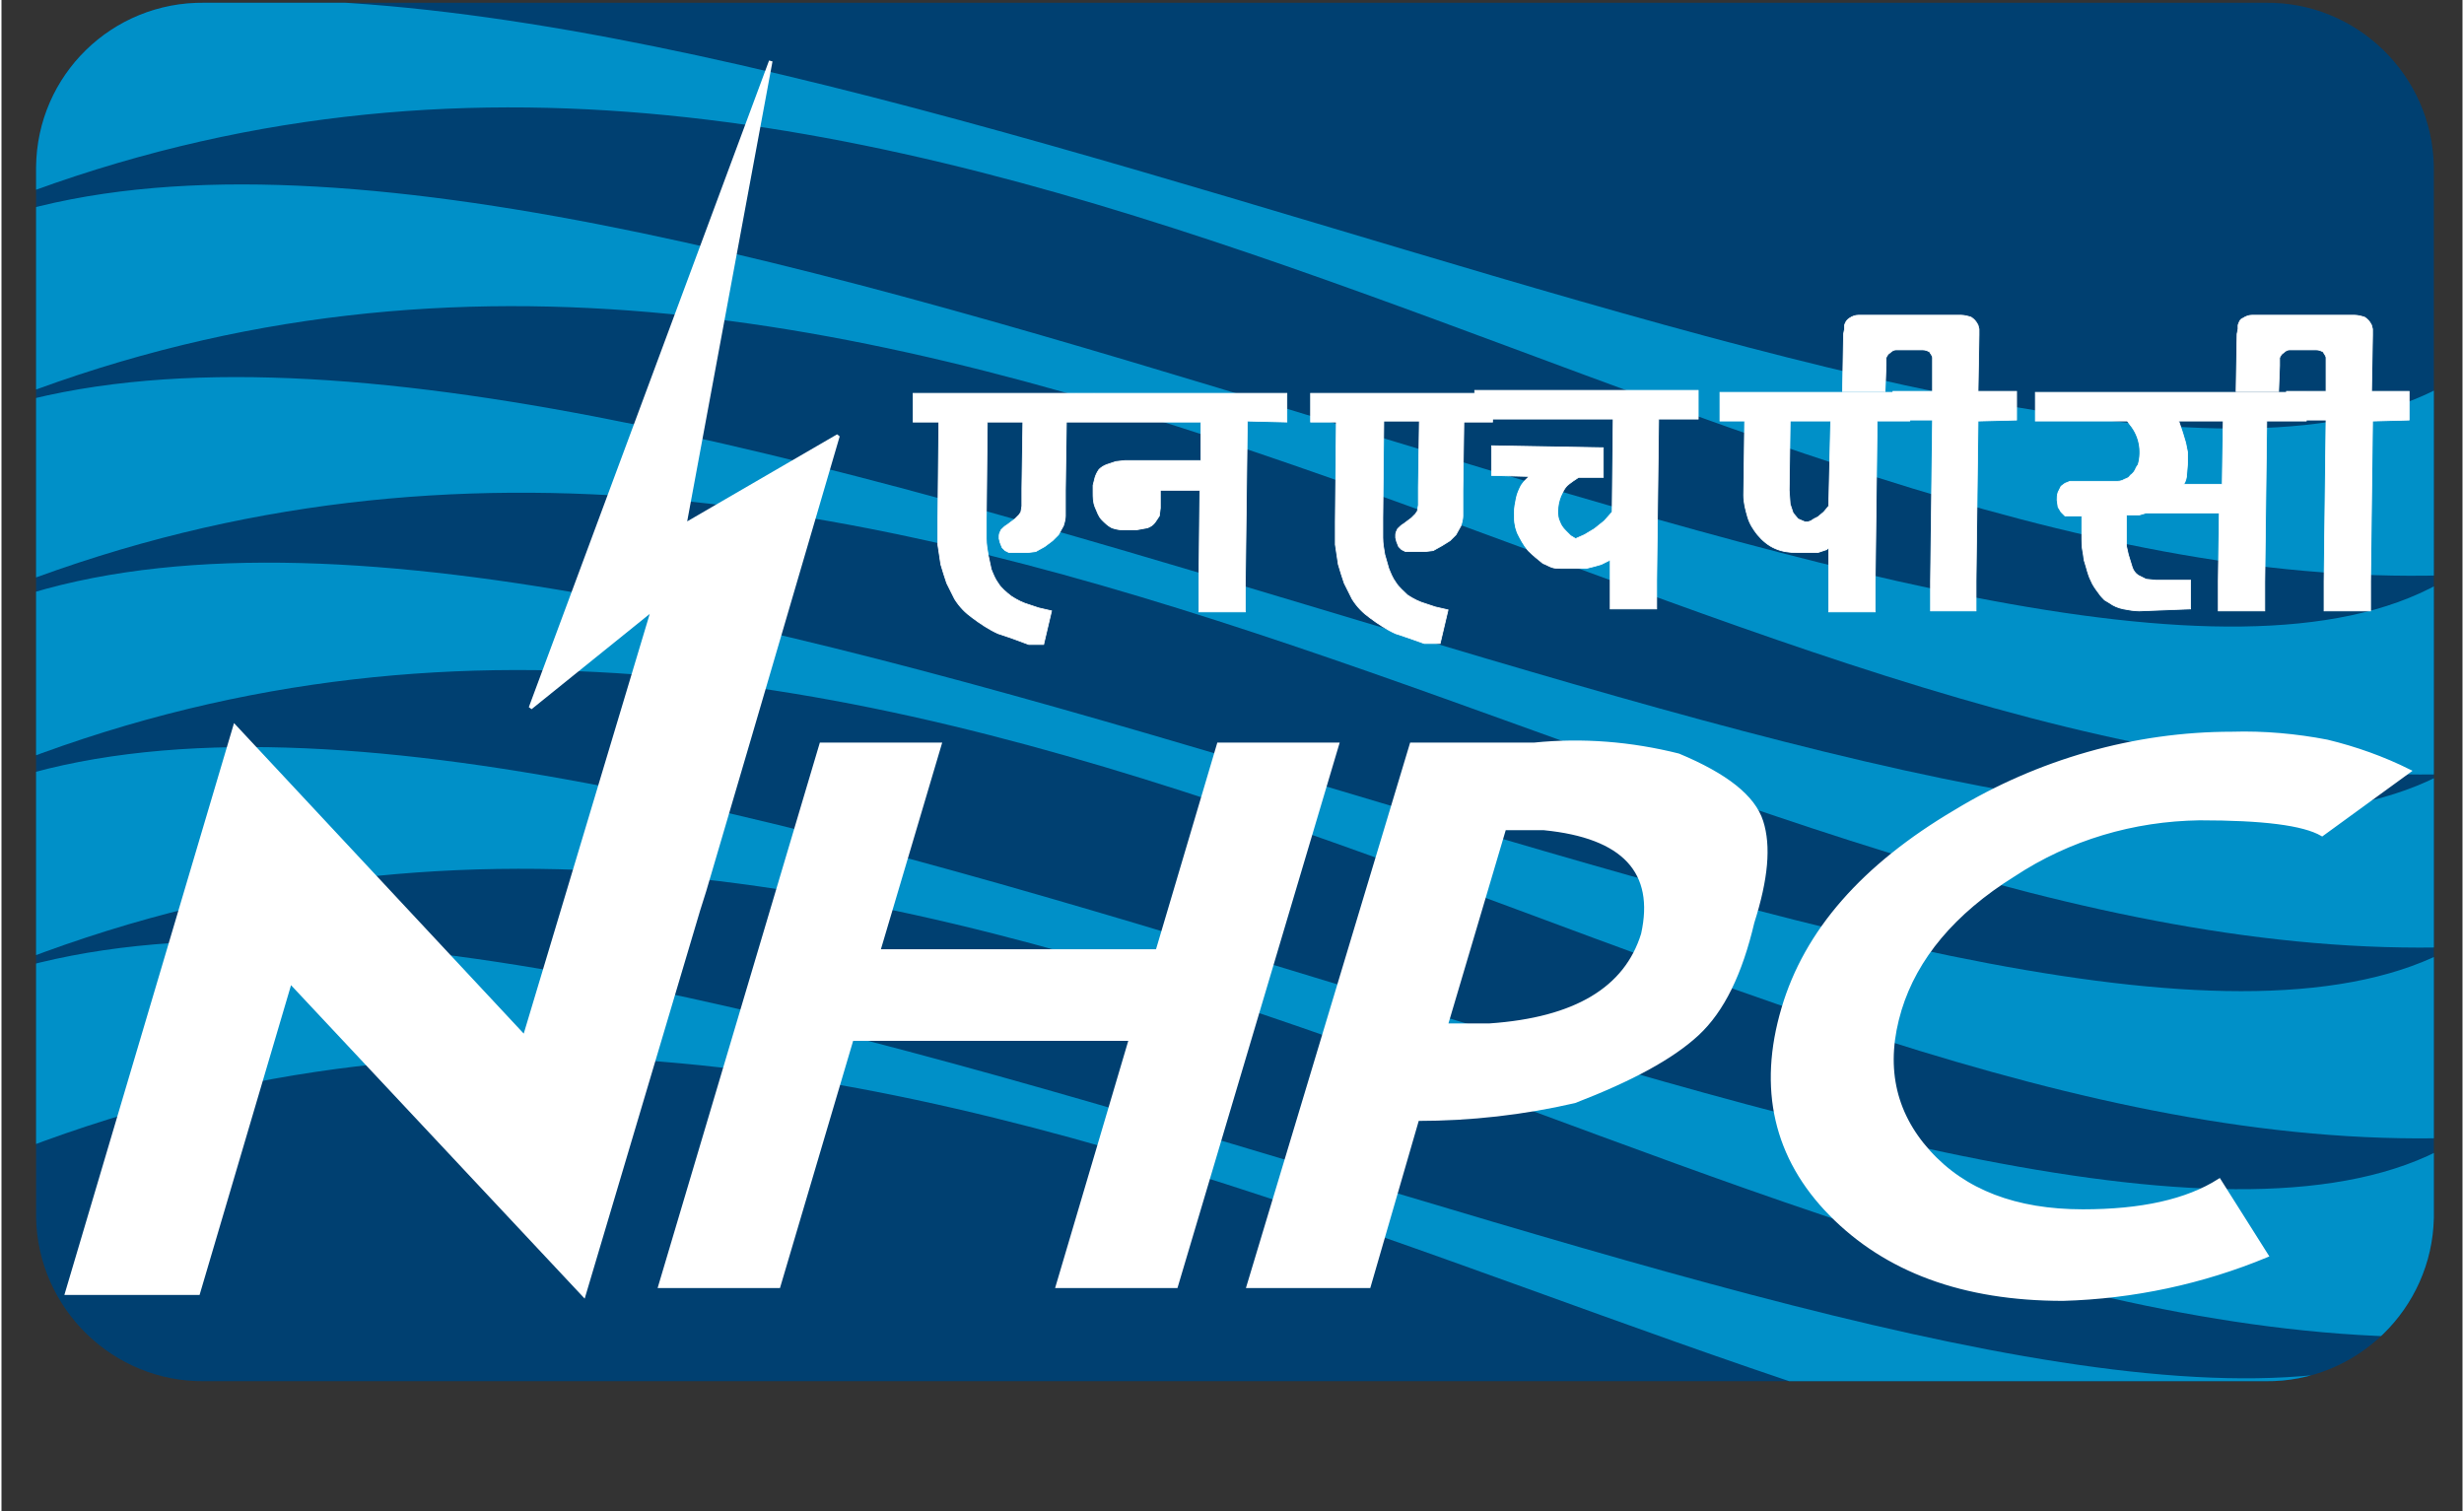<svg xmlns="http://www.w3.org/2000/svg" xmlns:xlink="http://www.w3.org/1999/xlink" version="1.0" id="Layer_1" x="0px" y="0px" style="enable-background:new 0 0 348.1 272;" xml:space="preserve" viewBox="49.3 65.82 248.9 152.83" width="403.804" height="247.645">
<rect x="49.3" y="65.82" width="248.9" height="152.83" fill="#333333" stroke="none"/>
<style type="text/css">
	.st0{clip-path:url(#SVGID_00000043434864599248073060000005310513987512117130_);}
	.st1{fill:#004071;}
	.st2{clip-path:url(#SVGID_00000096046670597972098000000001112414577842734237_);}
	.st3{clip-path:url(#SVGID_00000059308836541672111570000013818598013837525409_);}
	.st4{fill:#0090C8;}
	.st5{fill:none;stroke:#FFFFFF;stroke-width:8.000000e-02;stroke-miterlimit:2.61;}
	.st6{fill:#FFFFFF;}
	.st7{fill:none;stroke:#FFFFFF;stroke-width:0.36;stroke-miterlimit:2.61;}
</style>
<g>
	<defs>
		<polyline id="SVGID_1_" points="52.1,66.1 296,66.1 296,205.9 52.1,205.9 52.1,66.1   "/>
	</defs>
	<clipPath id="SVGID_00000128470553711981670000000003347116437036346498_">
		<use xlink:href="#SVGID_1_" style="overflow:visible;"/>
	</clipPath>
	<g style="clip-path:url(#SVGID_00000128470553711981670000000003347116437036346498_);">
		<path class="st1" d="M69.8,66.1h208.5c9.2-0.1,16.8,7.3,17,16.5V189c-0.2,9.2-7.8,16.6-17,16.5H69.8c-9.2,0.1-16.8-7.3-17-16.5    V82.7C52.9,73.4,60.5,66,69.8,66.1"/>
	</g>
</g>
<g>
	<defs>
		<path id="SVGID_00000067950327761536812530000006694220314138301343_" d="M69.8,66.1h208.5c9.2-0.1,16.8,7.3,17,16.5V189    c-0.2,9.2-7.8,16.6-17,16.5H69.8c-9.2,0.1-16.8-7.3-17-16.5V82.7C52.9,73.4,60.5,66,69.8,66.1"/>
	</defs>
	<clipPath id="SVGID_00000176044292312813611430000003273520499127509909_">
		<use xlink:href="#SVGID_00000067950327761536812530000006694220314138301343_" style="overflow:visible;"/>
	</clipPath>
	<g style="clip-path:url(#SVGID_00000176044292312813611430000003273520499127509909_);">
		<g>
			<defs>
				<polyline id="SVGID_00000152980507784924797470000012488808471321457328_" points="52.1,66.1 296,66.1 296,205.9 52.1,205.9       52.1,66.1     "/>
			</defs>
			<clipPath id="SVGID_00000143579994236339514900000012537908812146447536_">
				<use xlink:href="#SVGID_00000152980507784924797470000012488808471321457328_" style="overflow:visible;"/>
			</clipPath>
			<g style="clip-path:url(#SVGID_00000143579994236339514900000012537908812146447536_);">
				<path class="st4" d="M298.2,201c-75.1,2.2-155.9-72.9-246.7-38.1l-0.6-18.5c64.2-19.3,203.7,60.9,245.8,37.3L298.2,201"/>
				<path class="st4" d="M298.2,218.6c-75.4,2.2-155.6-71.4-246.7-36.6l-1.4-18c64.4-19.3,205.3,60.4,247.4,36.8L298.2,218.6"/>
				<path class="st4" d="M297.2,180.9c-75.5,2.2-154.9-72.9-246-38.1l1.1-17c64.4-19.3,202.8,59.4,245,35.8L297.2,180.9"/>
				<path class="st4" d="M297.4,161.6C222,163.9,141.7,90.2,50.7,125l-1.4-18c64.4-19.3,205.3,60.4,247.4,36.8L297.4,161.6"/>
				<path class="st4" d="M297.4,144.1c-75.2,2.2-156-72.9-246.7-38.1l-0.6-18.5c64.2-19.3,203.7,60.9,245.8,37.3L297.4,144.1"/>
				<path class="st4" d="M296.4,124c-75.5,2.2-154.9-72.9-246-38.1l1.1-17c64.4-19.3,202.8,59.4,245,35.8L296.4,124"/>
			</g>
		</g>
		<path class="st5" d="M289.1,108.4l-0.2,16.2v3h-4.7v-3l0.2-16.3h-4v-2.9h4v-2.7V102c0-0.2-0.2-0.4-0.3-0.6    c-0.2-0.1-0.4-0.2-0.7-0.2h-2.7c-0.2,0-0.4,0.1-0.6,0.3c-0.2,0.1-0.3,0.3-0.4,0.5v0.8l-0.1,2.6h-4.3l0.1-5.8l0.1-0.5v-0.4    c0.1-0.3,0.2-0.6,0.5-0.7c0.3-0.2,0.6-0.3,0.9-0.3h10.4c0.3,0,0.7,0.1,1,0.2c0.3,0.2,0.5,0.4,0.7,0.8l0.1,0.4v0.6l-0.1,5.7h3.8    v2.9L289.1,108.4z M274,108.4h-4.5l0.4,1.2l0.3,1l0.2,1v1l-0.1,1.2c0,0.3-0.1,0.7-0.3,1h3.9L274,108.4z M265.5,127.6    c-0.5,0-1.1-0.1-1.6-0.2c-0.5-0.1-1-0.3-1.4-0.6c-0.2-0.1-0.3-0.2-0.5-0.3c-0.2-0.2-0.4-0.4-0.6-0.7c-0.3-0.4-0.6-0.8-0.8-1.3    c-0.3-0.6-0.4-1.2-0.6-1.8c-0.1-0.2-0.1-0.6-0.2-1.1s-0.1-0.9-0.1-1.3V118h-1.2h-0.5l-0.4-0.4l-0.3-0.5l-0.1-0.7    c0-0.3,0-0.5,0.1-0.8l0.3-0.6l0.4-0.3l0.5-0.2h4.6c0.3,0,0.6,0,0.9-0.2c0.3-0.1,0.5-0.2,0.6-0.4c0.3-0.2,0.5-0.5,0.6-0.8l0.2-0.3    c0.4-1.4,0.1-2.9-0.8-4l-0.3-0.4h-9.3v-2.9h27.4v2.9h-4l-0.2,16.3v2.9h-4.7v-3l0.1-6.9h-7.4l-0.7,0.2h-0.5h-0.8v2.1    c0,0.4,0,0.8,0,1l0.2,0.9l0.4,1.3c0.1,0.3,0.3,0.6,0.6,0.8l0.8,0.4l1,0.1h3.5v2.9L265.5,127.6z M249.2,108.4l-0.2,16.2v3h-4.6v-3    l0.2-16.3h-4v-2.9h4v-2.7V102c0-0.2-0.2-0.4-0.3-0.6c-0.2-0.1-0.4-0.2-0.7-0.2h-2.7c-0.2,0-0.4,0.1-0.6,0.3    c-0.2,0.1-0.3,0.3-0.4,0.5v0.8l-0.1,2.6h-4.3l0.1-5.8l0.1-0.5v-0.4c0.1-0.3,0.2-0.5,0.5-0.7c0.3-0.2,0.6-0.3,0.9-0.3h10.4    c0.3,0,0.7,0.1,1,0.2c0.3,0.2,0.5,0.4,0.7,0.8l0.1,0.4v0.6l-0.1,5.7h3.9v2.9L249.2,108.4z M234.3,108.4h-4.1l-0.1,7l0.1,1.4    c0.1,0.3,0.2,0.6,0.3,0.9l0.5,0.6l0.7,0.3h0.3l0.3-0.1l0.3-0.2l0.4-0.2l0.6-0.5l0.5-0.6L234.3,108.4z M239,108.4l-0.2,16.3v3h-4.7    v-3v-3.4H234l-0.1,0.1l-0.9,0.3h-2.1c-0.8,0-1.5-0.1-2.2-0.4c-0.7-0.3-1.3-0.8-1.8-1.4c-0.4-0.5-0.8-1.1-1-1.8    c-0.2-0.7-0.4-1.4-0.4-2.2l0.1-7.5h-2.5v-2.9h19.2v2.9L239,108.4z M211.3,111.1v3h-2.5l-0.6,0.4l-0.4,0.3    c-0.4,0.3-0.6,0.8-0.8,1.2c-0.2,0.5-0.3,1-0.3,1.5c0,0.4,0,0.7,0.2,1.1c0.1,0.3,0.3,0.6,0.6,0.9l0.5,0.5l0.5,0.3l0.9-0.4l1-0.6    l1-0.8l0.8-0.9l0.1-9.4h-14v-2.9h22.6v2.9h-4l-0.2,16.3v2.9h-4.7v-3v-1.9h-0.1l0,0l-0.8,0.4l-0.7,0.2l-0.8,0.2H207    c-0.3,0-0.6,0-0.9-0.1c-0.3-0.1-0.6-0.3-0.9-0.4c-0.5-0.4-1-0.8-1.5-1.3c-0.5-0.6-0.8-1.2-1.1-1.8c-0.1-0.3-0.2-0.6-0.2-0.7    c-0.1-0.4-0.1-0.9-0.1-1.3c0-0.5,0.1-1,0.2-1.5c0.1-0.5,0.3-0.9,0.5-1.3l0.3-0.4l0.5-0.5l-3.8-0.1v-3L211.3,111.1z M191.5,130.3    l-1.2-0.4c-0.9-0.4-1.8-1-2.6-1.6c-0.7-0.5-1.3-1.1-1.8-1.9l-0.8-1.6c-0.2-0.6-0.4-1.2-0.6-1.9l-0.3-2v-2.3l0.1-10.1h-2.6v-2.9    h18.4v2.9h-2.9l-0.1,6.9v1.5c0,0.5,0,0.9,0,1.1c0,0.3-0.1,0.7-0.2,1l-0.5,0.9l-0.6,0.6L195,121l-0.9,0.5l-0.8,0.1h-1.5h-0.5    l-0.4-0.2l-0.3-0.3l-0.2-0.5l-0.1-0.4v-0.3c0-0.2,0.1-0.4,0.2-0.6c0.2-0.2,0.4-0.4,0.6-0.5l0.8-0.6l0.4-0.4l0.2-0.3l0.1-0.6v-1.8    l0.1-6.7h-3.6l-0.1,9.8v2c0,0.6,0.1,1.1,0.2,1.7l0.4,1.4c0.2,0.5,0.4,1,0.7,1.4c0.3,0.5,0.8,0.9,1.2,1.3c0.6,0.4,1.2,0.7,1.9,0.9    l0.9,0.3l1.3,0.3l-0.8,3.4h-1.6L191.5,130.3z M175.3,108.4l-0.2,16.3v3h-4.7v-3l0.1-9.3h-4v1.8l-0.1,0.8l-0.4,0.6    c-0.2,0.3-0.5,0.5-0.8,0.6l-1.1,0.2h-1.5c-0.3,0-0.7-0.1-1-0.2c-0.4-0.2-0.7-0.5-1-0.8c-0.2-0.2-0.3-0.4-0.4-0.6l-0.3-0.7    c-0.2-0.5-0.2-1-0.2-1.5v-0.7l0.2-0.8c0.1-0.3,0.2-0.5,0.4-0.8c0.2-0.2,0.5-0.4,0.8-0.5l0.9-0.3l0.9-0.1h7.7v-3.9h-12.6v-2.9h21.3    v2.9L175.3,108.4z M151.3,130.3l-1.2-0.4c-0.9-0.4-1.8-1-2.6-1.6c-0.7-0.5-1.3-1.1-1.8-1.9l-0.8-1.6c-0.2-0.6-0.4-1.2-0.6-1.9    l-0.3-2v-2.3l0.1-10.1h-2.6v-2.9h18.3v2.9H157l-0.1,6.9v1.5c0,0.5,0,0.9,0,1.1c0,0.3-0.1,0.7-0.2,1l-0.5,0.9l-0.6,0.6l-0.8,0.6    l-0.9,0.5l-0.8,0.1h-1.5h-0.4l-0.4-0.2l-0.3-0.3l-0.2-0.5l-0.1-0.4v-0.3c0-0.2,0.1-0.4,0.2-0.6c0.2-0.2,0.4-0.4,0.6-0.5l0.8-0.6    l0.4-0.4l0.2-0.3l0.1-0.6v-1.8l0.1-6.7h-3.6l-0.1,9.8v2c0,0.6,0.1,1.1,0.2,1.7l0.3,1.4c0.2,0.5,0.4,1,0.7,1.4    c0.3,0.5,0.8,0.9,1.3,1.3c0.6,0.4,1.2,0.7,1.9,0.9l0.9,0.3l1.3,0.3l-0.8,3.4h-1.5L151.3,130.3z"/>
		<path class="st6" d="M168.1,195.9h-12l7.4-25h-28.2l-7.4,25h-12l16.3-54.8h12L138,162h28.2l6.2-20.9h12L168.1,195.9z M215.3,160.3    c1.4-6.3-1.9-9.9-10-10.7h-4l-5.9,19.9h4.4C208.5,168.9,213.6,165.8,215.3,160.3z M226.4,159.1c-1.2,5.1-3,8.9-5.6,11.3    s-6.7,4.6-12.4,6.8c-5.2,1.2-10.5,1.8-15.9,1.8l-4.9,16.9h-12.2l16.5-54.8h12.4c4.9-0.5,9.8-0.1,14.6,1.1c4.8,2,7.6,4.2,8.4,6.7    S227.8,154.7,226.4,159.1z M278.4,192.8c-6.5,2.7-13.5,4.2-20.6,4.4c-10.1,0-17.9-2.9-23.5-8.6c-5.6-5.7-7.2-12.7-4.8-20.8    c2.3-7.8,8.1-14.4,17.4-19.9c8.4-5.1,18.1-7.9,28-7.9c3.2-0.1,6.5,0.2,9.6,0.8c2.9,0.7,5.7,1.7,8.3,3l-8.8,6.4    c-1.9-1.1-6-1.6-12.4-1.6c-6.7,0.1-13.2,2-18.8,5.7c-6.1,3.8-9.9,8.4-11.5,13.6c-1.7,5.6-0.7,10.4,2.9,14.4s8.8,6,15.6,6    c5.9,0,10.5-1,13.8-3.1L278.4,192.8z M108.2,196.8l-29.7-31.7l-9.3,31.5H55.9l17-57.3l29.3,31.4l13-43.3l-12.4,10l24.3-65.4    l-8.7,46.9l15.5-9l-9,30.7l-4.5,15.3l-0.6,1.9l0,0L108.2,196.8z"/>
		<path class="st7" d="M168.1,195.9h-12l7.4-25h-28.2l-7.4,25h-12l16.3-54.8h12L138,162h28.2l6.2-20.9h12L168.1,195.9z M215.3,160.3    c1.4-6.3-1.9-9.9-10-10.7h-4l-5.9,19.9h4.4C208.5,168.9,213.6,165.8,215.3,160.3z M226.4,159.1c-1.2,5.1-3,8.9-5.6,11.3    s-6.7,4.6-12.4,6.8c-5.2,1.2-10.5,1.8-15.9,1.8l-4.9,16.9h-12.2l16.5-54.8h12.4c4.9-0.5,9.8-0.1,14.6,1.1c4.8,2,7.6,4.2,8.4,6.7    S227.8,154.7,226.4,159.1z M278.4,192.8c-6.5,2.7-13.5,4.2-20.6,4.4c-10.1,0-17.9-2.9-23.5-8.6c-5.6-5.7-7.2-12.7-4.8-20.8    c2.3-7.8,8.1-14.4,17.4-19.9c8.4-5.1,18.1-7.9,28-7.9c3.2-0.1,6.5,0.2,9.6,0.8c2.9,0.7,5.7,1.7,8.3,3l-8.8,6.4    c-1.9-1.1-6-1.6-12.4-1.6c-6.7,0.1-13.2,2-18.8,5.7c-6.1,3.8-9.9,8.4-11.5,13.6c-1.7,5.6-0.7,10.4,2.9,14.4s8.8,6,15.6,6    c5.9,0,10.5-1,13.8-3.1L278.4,192.8z M108.2,196.8l-29.7-31.7l-9.3,31.5H55.9l17-57.3l29.3,31.4l13-43.3l-12.4,10l24.3-65.4    l-8.7,46.9l15.5-9l-9,30.7l-4.5,15.3l-0.6,1.9l0,0L108.2,196.8z"/>
		<path class="st6" d="M289.1,108.4l-0.2,16.2v3h-4.7v-3l0.2-16.3h-4v-2.9h4v-2.7V102c0-0.2-0.2-0.4-0.3-0.6    c-0.2-0.1-0.4-0.2-0.7-0.2h-2.7c-0.2,0-0.4,0.1-0.6,0.3c-0.2,0.1-0.3,0.3-0.4,0.5v0.8l-0.1,2.6h-4.3l0.1-5.8l0.1-0.5v-0.4    c0.1-0.3,0.2-0.6,0.5-0.7c0.3-0.2,0.6-0.3,0.9-0.3h10.4c0.3,0,0.7,0.1,1,0.2c0.3,0.2,0.5,0.4,0.7,0.8l0.1,0.4v0.6l-0.1,5.7h3.8    v2.9L289.1,108.4z M274,108.4h-4.5l0.4,1.2l0.3,1l0.2,1v1l-0.1,1.2c0,0.3-0.1,0.7-0.3,1h3.9L274,108.4z M265.5,127.6    c-0.5,0-1.1-0.1-1.6-0.2c-0.5-0.1-1-0.3-1.4-0.6c-0.2-0.1-0.3-0.2-0.5-0.3c-0.2-0.2-0.4-0.4-0.6-0.7c-0.3-0.4-0.6-0.8-0.8-1.3    c-0.3-0.6-0.4-1.2-0.6-1.8c-0.1-0.2-0.1-0.6-0.2-1.1s-0.1-0.9-0.1-1.3V118h-1.2h-0.5l-0.4-0.4l-0.3-0.5l-0.1-0.7    c0-0.3,0-0.5,0.1-0.8l0.3-0.6l0.4-0.3l0.5-0.2h4.6c0.3,0,0.6,0,0.9-0.2c0.3-0.1,0.5-0.2,0.6-0.4c0.3-0.2,0.5-0.5,0.6-0.8l0.2-0.3    c0.4-1.4,0.1-2.9-0.8-4l-0.3-0.4h-9.3v-2.9h27.4v2.9h-4l-0.2,16.3v2.9h-4.7v-3l0.1-6.9h-7.4l-0.7,0.2h-0.5h-0.8v2.1    c0,0.4,0,0.8,0,1l0.2,0.9l0.4,1.3c0.1,0.3,0.3,0.6,0.6,0.8l0.8,0.4l1,0.1h3.5v2.9L265.5,127.6z M249.2,108.4l-0.2,16.2v3h-4.6v-3    l0.2-16.3h-4v-2.9h4v-2.7V102c0-0.2-0.2-0.4-0.3-0.6c-0.2-0.1-0.4-0.2-0.7-0.2h-2.7c-0.2,0-0.4,0.1-0.6,0.3    c-0.2,0.1-0.3,0.3-0.4,0.5v0.8l-0.1,2.6h-4.3l0.1-5.8l0.1-0.5v-0.4c0.1-0.3,0.2-0.5,0.5-0.7c0.3-0.2,0.6-0.3,0.9-0.3h10.4    c0.3,0,0.7,0.1,1,0.2c0.3,0.2,0.5,0.4,0.7,0.8l0.1,0.4v0.6l-0.1,5.7h3.9v2.9L249.2,108.4z M234.3,108.4h-4.1l-0.1,7l0.1,1.4    c0.1,0.3,0.2,0.6,0.3,0.9l0.5,0.6l0.7,0.3h0.3l0.3-0.1l0.3-0.2l0.4-0.2l0.6-0.5l0.5-0.6L234.3,108.4z M239,108.4l-0.2,16.3v3h-4.7    v-3v-3.4H234l-0.1,0.1l-0.9,0.3h-2.1c-0.8,0-1.5-0.1-2.2-0.4c-0.7-0.3-1.3-0.8-1.8-1.4c-0.4-0.5-0.8-1.1-1-1.8    c-0.2-0.7-0.4-1.4-0.4-2.2l0.1-7.5h-2.5v-2.9h19.2v2.9L239,108.4z M211.3,111.1v3h-2.5l-0.6,0.4l-0.4,0.3    c-0.4,0.3-0.6,0.8-0.8,1.2c-0.2,0.5-0.3,1-0.3,1.5c0,0.4,0,0.7,0.2,1.1c0.1,0.3,0.3,0.6,0.6,0.9l0.5,0.5l0.5,0.3l0.9-0.4l1-0.6    l1-0.8l0.8-0.9l0.1-9.4h-14v-2.9h22.6v2.9h-4l-0.2,16.3v2.9h-4.7v-3v-1.9h-0.1l0,0l-0.8,0.4l-0.7,0.2l-0.8,0.2H207    c-0.3,0-0.6,0-0.9-0.1c-0.3-0.1-0.6-0.3-0.9-0.4c-0.5-0.4-1-0.8-1.5-1.3c-0.5-0.6-0.8-1.2-1.1-1.8c-0.1-0.3-0.2-0.6-0.2-0.7    c-0.1-0.4-0.1-0.9-0.1-1.3c0-0.5,0.1-1,0.2-1.5c0.1-0.5,0.3-0.9,0.5-1.3l0.3-0.4l0.5-0.5l-3.8-0.1v-3L211.3,111.1z M191.5,130.3    l-1.2-0.4c-0.9-0.4-1.8-1-2.6-1.6c-0.7-0.5-1.3-1.1-1.8-1.9l-0.8-1.6c-0.2-0.6-0.4-1.2-0.6-1.9l-0.3-2v-2.3l0.1-10.1h-2.6v-2.9    h18.4v2.9h-2.9l-0.1,6.9v1.5c0,0.5,0,0.9,0,1.1c0,0.3-0.1,0.7-0.2,1l-0.5,0.9l-0.6,0.6L195,121l-0.9,0.5l-0.8,0.1h-1.5h-0.5    l-0.4-0.2l-0.3-0.3l-0.2-0.5l-0.1-0.4v-0.3c0-0.2,0.1-0.4,0.2-0.6c0.2-0.2,0.4-0.4,0.6-0.5l0.8-0.6l0.4-0.4l0.2-0.3l0.1-0.6v-1.8    l0.1-6.7h-3.6l-0.1,9.8v2c0,0.6,0.1,1.1,0.2,1.7l0.4,1.4c0.2,0.5,0.4,1,0.7,1.4c0.3,0.5,0.8,0.9,1.2,1.3c0.6,0.4,1.2,0.7,1.9,0.9    l0.9,0.3l1.3,0.3l-0.8,3.4h-1.6L191.5,130.3z M175.3,108.4l-0.2,16.3v3h-4.7v-3l0.1-9.3h-4v1.8l-0.1,0.8l-0.4,0.6    c-0.2,0.3-0.5,0.5-0.8,0.6l-1.1,0.2h-1.5c-0.3,0-0.7-0.1-1-0.2c-0.4-0.2-0.7-0.5-1-0.8c-0.2-0.2-0.3-0.4-0.4-0.6l-0.3-0.7    c-0.2-0.5-0.2-1-0.2-1.5v-0.7l0.2-0.8c0.1-0.3,0.2-0.5,0.4-0.8c0.2-0.2,0.5-0.4,0.8-0.5l0.9-0.3l0.9-0.1h7.7v-3.9h-12.6v-2.9h21.3    v2.9L175.3,108.4z M151.3,130.3l-1.2-0.4c-0.9-0.4-1.8-1-2.6-1.6c-0.7-0.5-1.3-1.1-1.8-1.9l-0.8-1.6c-0.2-0.6-0.4-1.2-0.6-1.9    l-0.3-2v-2.3l0.1-10.1h-2.6v-2.9h18.3v2.9H157l-0.1,6.9v1.5c0,0.5,0,0.9,0,1.1c0,0.3-0.1,0.7-0.2,1l-0.5,0.9l-0.6,0.6l-0.8,0.6    l-0.9,0.5l-0.8,0.1h-1.5h-0.4l-0.4-0.2l-0.3-0.3l-0.2-0.5l-0.1-0.4v-0.3c0-0.2,0.1-0.4,0.2-0.6c0.2-0.2,0.4-0.4,0.6-0.5l0.8-0.6    l0.4-0.4l0.2-0.3l0.1-0.6v-1.8l0.1-6.7h-3.6l-0.1,9.8v2c0,0.6,0.1,1.1,0.2,1.7l0.3,1.4c0.2,0.5,0.4,1,0.7,1.4    c0.3,0.5,0.8,0.9,1.3,1.3c0.6,0.4,1.2,0.7,1.9,0.9l0.9,0.3l1.3,0.3l-0.8,3.4h-1.5L151.3,130.3z"/>
	</g>
</g>
</svg>
